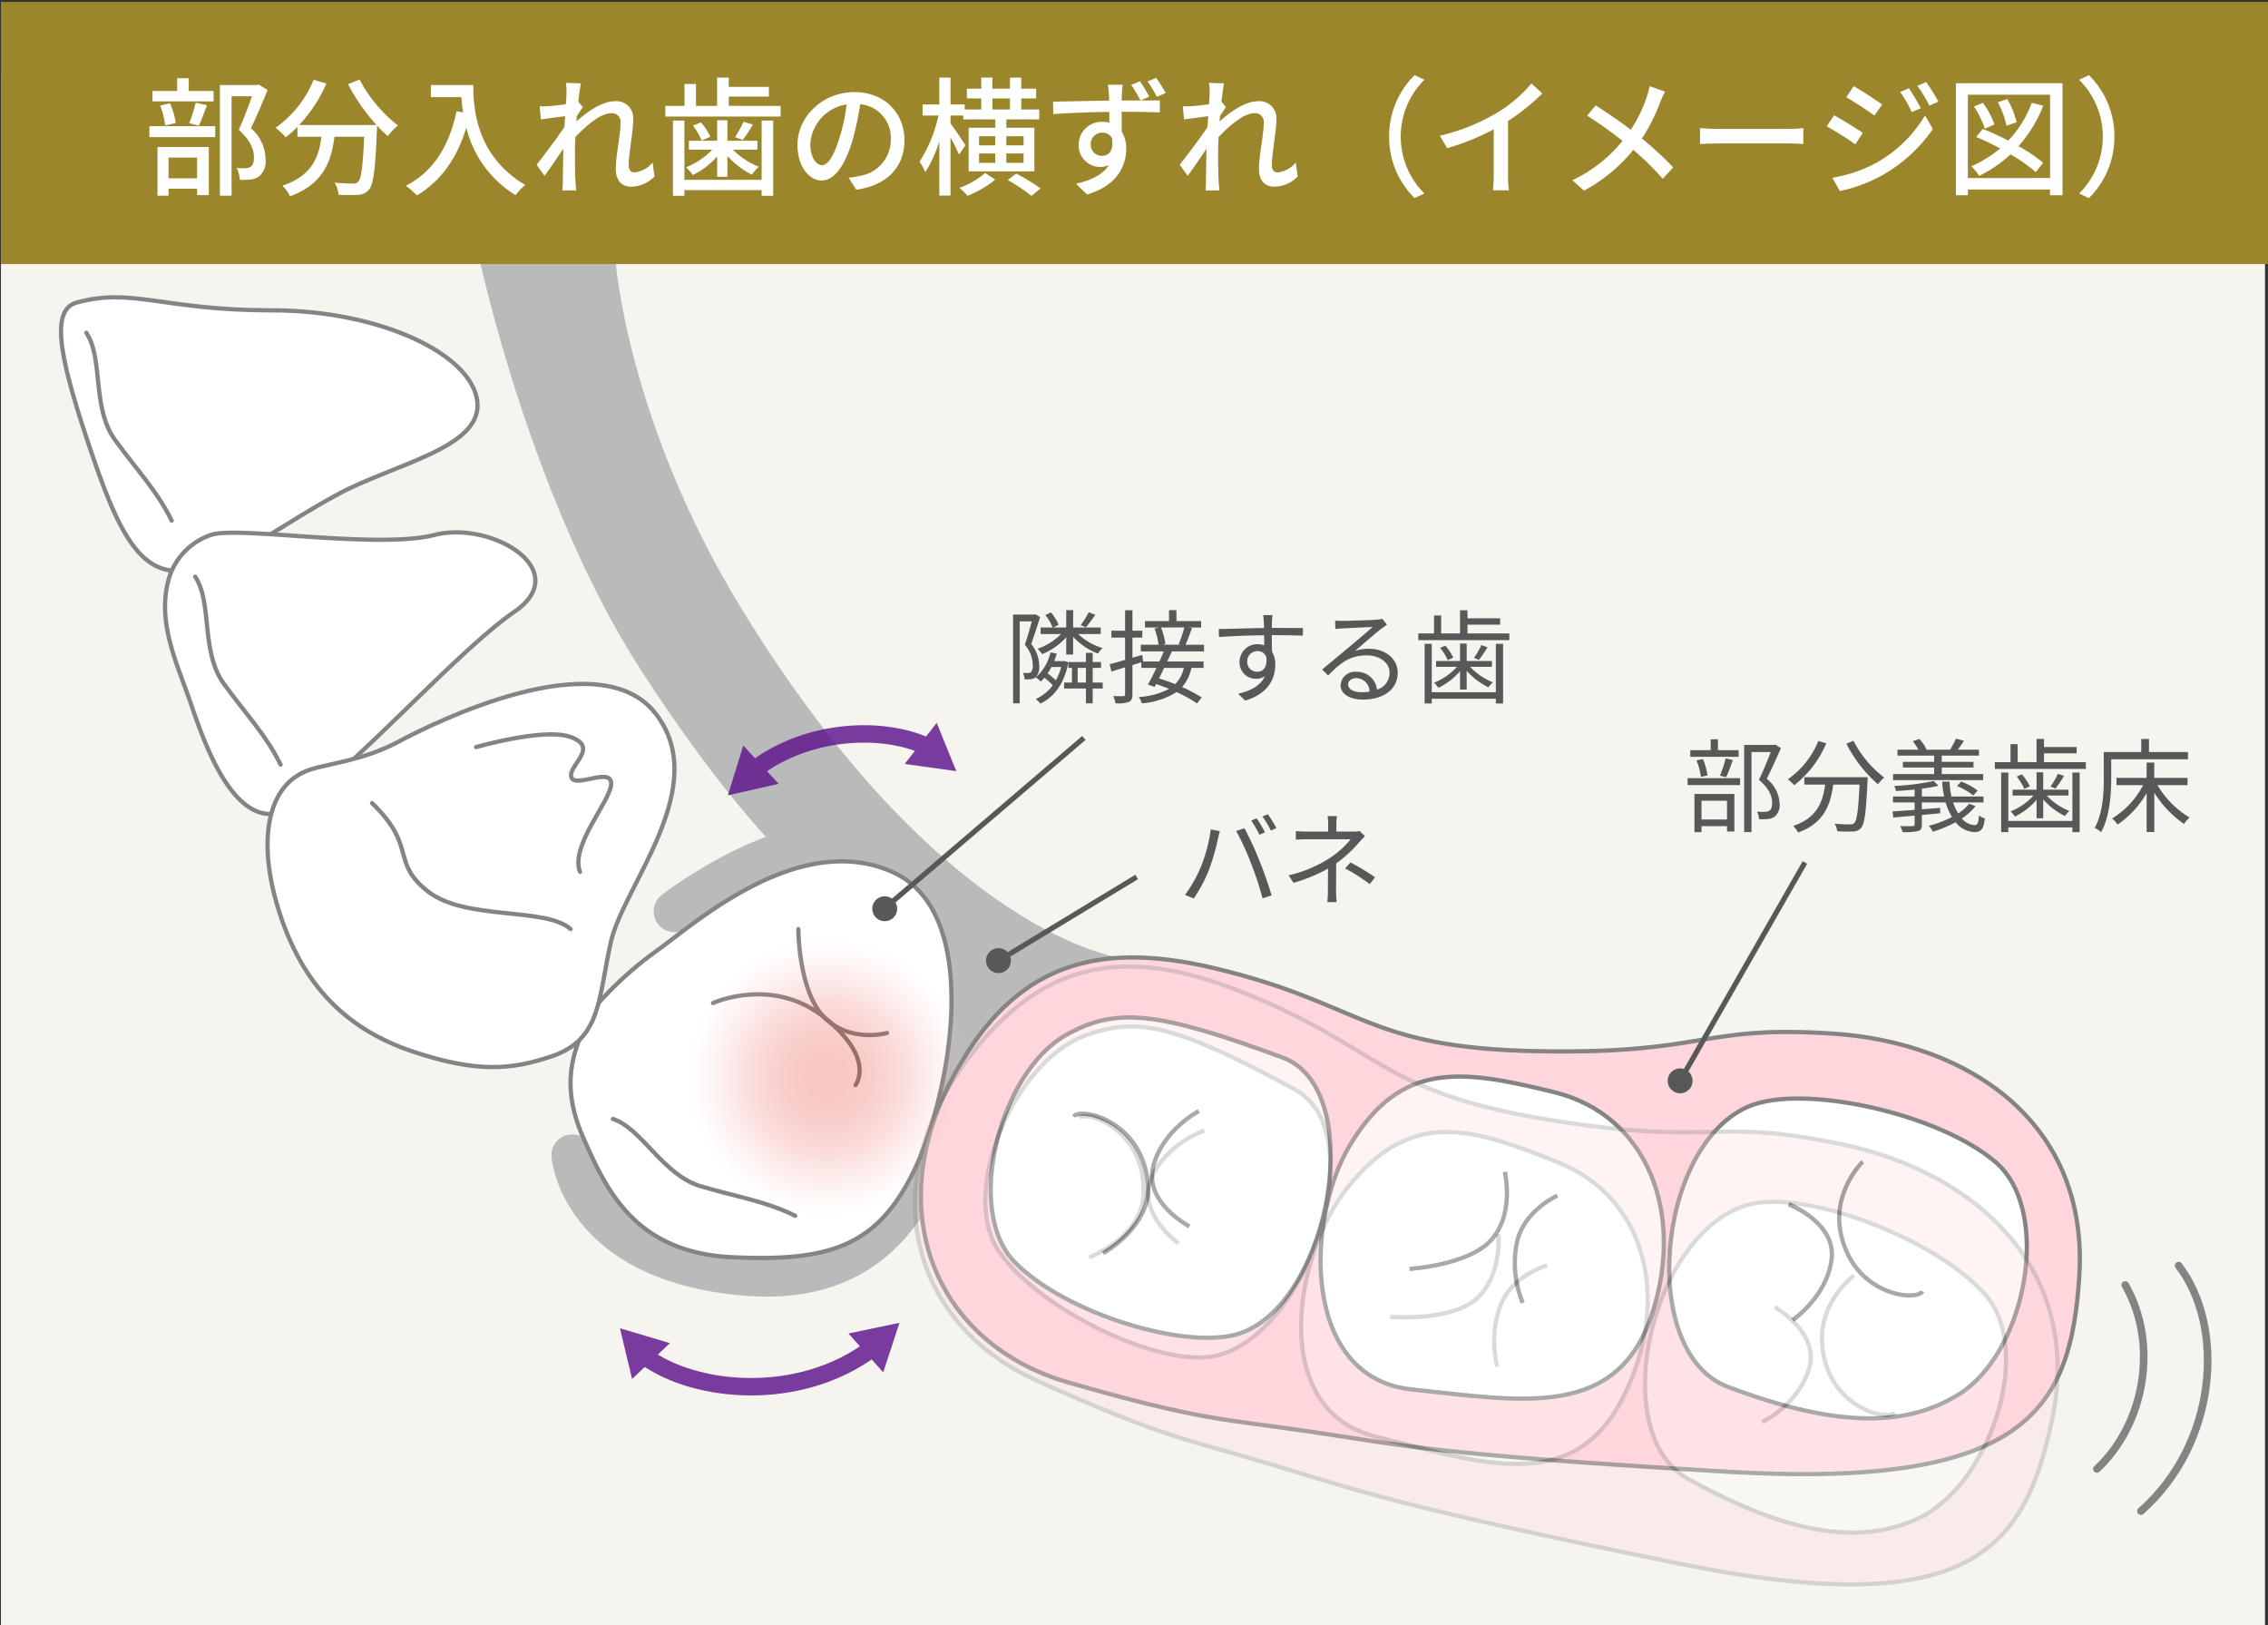 <svg xmlns="http://www.w3.org/2000/svg" xmlns:xlink="http://www.w3.org/1999/xlink" width="335" height="240" viewBox="0 0 335 240">
  <rect x="0" y="0" width="335" height="240" fill="#333333" stroke="none"/>
  <defs>
    <clipPath id="clip-path">
      <rect id="Rectangle_6040" data-name="Rectangle 6040" width="335" height="240" fill="none"/>
    </clipPath>
    <radialGradient id="radial-gradient" cx="0.5" cy="0.5" r="0.5" gradientUnits="objectBoundingBox">
      <stop offset="0" stop-color="#e31f12"/>
      <stop offset="0.163" stop-color="#e32215" stop-opacity="0.984"/>
      <stop offset="0.299" stop-color="#e42c20" stop-opacity="0.941"/>
      <stop offset="0.426" stop-color="#e63d32" stop-opacity="0.863"/>
      <stop offset="0.547" stop-color="#e9554b" stop-opacity="0.757"/>
      <stop offset="0.663" stop-color="#ed746c" stop-opacity="0.616"/>
      <stop offset="0.776" stop-color="#f29b95" stop-opacity="0.447"/>
      <stop offset="0.887" stop-color="#f8c8c5" stop-opacity="0.243"/>
      <stop offset="0.993" stop-color="#fefbfb" stop-opacity="0.016"/>
      <stop offset="1" stop-color="#fff" stop-opacity="0"/>
    </radialGradient>
  </defs>
  <g id="横ずれ_歯_イラスト_SP" transform="translate(167.5 120)">
    <g id="Group_10932" data-name="Group 10932" transform="translate(-167.5 -120)">
      <g id="ol">
        <g id="Group_10931" data-name="Group 10931">
          <g id="Group_10930" data-name="Group 10930" clip-path="url(#clip-path)">
            <rect id="Rectangle_6038" data-name="Rectangle 6038" width="334.417" height="228.721" transform="translate(0.14 11.279)" fill="#f6f4ef"/>
            <path id="Path_31029" data-name="Path 31029" d="M165.567,141.479S139.186,138.262,109.588,90c-16.876-27.516-18.66-51.4-18.66-51.4H70.9S78.508,73.983,94.7,99.013c21.233,32.815,32.636,35.958,36.117,42.466,1.825,3.412.023,9.3,1.931,10.939C150.768,167.86,165.567,141.479,165.567,141.479Z" fill="#bababa"/>
            <path id="Path_31030" data-name="Path 31030" d="M99.621,134.6s17.915-13.9,30.2-9.292c9.779,3.667,14.59,8.447,11.9,26.492s-7.751,38.638-31.866,36.473-25.34-17.66-25.34-17.66" fill="none" stroke="#bababa" stroke-linecap="round" stroke-width="6.143"/>
            <path id="Path_31031" data-name="Path 31031" d="M141.264,158.144c8.491-15.088,19.873-19.476,38.029-15.171,21.992,5.216,22.248,11.765,47.615,12.272s24.113-3.925,43.965-2.582,37.72,13.074,36.25,35.864c-1.254,19.426-7.585,31.405-51.708,28.842-43.21-2.511-48.367-3.927-61.572-5.887s-16.167-1.591-35.995-7.294S129.779,178.556,141.264,158.144Z" fill="#ffd6db" stroke="#848484" stroke-width="0.627"/>
            <path id="Path_31032" data-name="Path 31032" d="M88.4,148.14c-4.271,6.73-5.578,12.33-2.237,19.9s7.562,16.949,21.961,17.633,21.309-1.62,26.684-12.37,10.852-38.393-3.021-44.536-29.229,7.678-34.6,11.518A53.036,53.036,0,0,0,88.4,148.14Z" fill="#fff" stroke="#848484" stroke-width="0.627"/>
            <path id="Path_31033" data-name="Path 31033" d="M11.336,44.681C7.112,45.833,9.1,53.9,13.675,67.333s8.149,19.124,16.342,16.281S41.282,77.7,49.729,73.092,71.313,66.183,70.5,59.272,56.256,45.833,40.131,45.833,19.618,42.422,11.336,44.681Z" fill="#fff" stroke="#848484" stroke-linecap="round" stroke-linejoin="round" stroke-width="0.627"/>
            <path id="Path_31034" data-name="Path 31034" d="M24.884,85.681c-1.721,6.373,1.324,12.411,3.412,18.532s6.694,19.145,14.373,15.321S67.006,96.512,75.954,90.369s-3.338-13.51-11.785-11.362-29.179-1.38-33.018,0A9.71,9.71,0,0,0,24.884,85.681Z" fill="#fff" stroke="#848484" stroke-linecap="round" stroke-linejoin="round" stroke-width="0.627"/>
            <path id="Path_31035" data-name="Path 31035" d="M45.823,113.661c-6.523,2.111-7.749,10.644-4.761,20.419,3.213,10.509,9.262,17.671,19.947,21.233,9.651,3.217,14.678,2.629,20.437.709,7.5-2.5,6.911-8.824,8.831-17.082s14.973-22.847,6.527-33.6-33.018,1.554-38.01,4.232S48.593,112.764,45.823,113.661Z" fill="#fff" stroke="#848484" stroke-width="0.627"/>
            <path id="Path_31036" data-name="Path 31036" d="M70.312,110.341s9.9-2.851,13.822-1.543c4.607,1.536-.275,4.26.246,5.97s5.875-1.536,5.9.941-6.143,9.214-4.607,13.054" fill="none" stroke="#848484" stroke-linecap="round" stroke-linejoin="round" stroke-width="0.627"/>
            <path id="Path_31037" data-name="Path 31037" d="M105.319,148.14s8.762-4.02,16.441,2.123,4.607,9.982,4.607,9.982" fill="none" stroke="#848484" stroke-linecap="round" stroke-linejoin="round" stroke-width="0.627"/>
            <path id="Path_31038" data-name="Path 31038" d="M117.92,137.209s0,9.215,3.84,13.054,9.265,2.3,9.265,2.3" fill="none" stroke="#848484" stroke-linecap="round" stroke-linejoin="round" stroke-width="0.627"/>
            <g id="Group_10909" data-name="Group 10909">
              <path id="Path_31039" data-name="Path 31039" d="M321.794,186.921c6.9,8.942,5.79,26.224-5.56,36.249" fill="none" stroke="#848484" stroke-linecap="round" stroke-width="1.124"/>
              <path id="Path_31040" data-name="Path 31040" d="M313.912,189.783c4.976,8.683,2.912,20.5-4.177,27.165" fill="none" stroke="#848484" stroke-linecap="round" stroke-width="1.124"/>
            </g>
            <circle id="Ellipse_556" data-name="Ellipse 556" cx="21.5" cy="21.5" r="21.5" transform="translate(100.643 137.593)" opacity="0.25" fill="url(#radial-gradient)"/>
            <g id="Group_10912" data-name="Group 10912" opacity="0.8">
              <path id="Path_31041" data-name="Path 31041" d="M137.025,110.3c-6.367-3.059-17.516-2.773-25.533,3.3" fill="none" stroke="#5a0e89" stroke-linecap="round" stroke-width="2.574"/>
              <g id="Group_10910" data-name="Group 10910">
                <path id="Path_31042" data-name="Path 31042" d="M138.358,106.755l2.893,7.134-7.625-1.06Z" fill="#5a0e89"/>
              </g>
              <g id="Group_10911" data-name="Group 10911">
                <path id="Path_31043" data-name="Path 31043" d="M109.784,110.11l-2.275,7.355,7.507-1.706Z" fill="#5a0e89"/>
              </g>
            </g>
            <g id="Group_10915" data-name="Group 10915" opacity="0.8">
              <path id="Path_31044" data-name="Path 31044" d="M95.249,200.322c7.512,5.5,22.851,6.842,33.549-1.17" fill="none" stroke="#5a0e89" stroke-linecap="round" stroke-width="2.574"/>
              <g id="Group_10913" data-name="Group 10913">
                <path id="Path_31045" data-name="Path 31045" d="M93.361,203.659l-1.789-7.488,7.38,2.193Z" fill="#5a0e89"/>
              </g>
              <g id="Group_10914" data-name="Group 10914">
                <path id="Path_31046" data-name="Path 31046" d="M130.459,202.68l2.4-7.314-7.536,1.575Z" fill="#5a0e89"/>
              </g>
            </g>
            <g id="Group_10917" data-name="Group 10917">
              <g id="Group_10916" data-name="Group 10916">
                <path id="Path_31047" data-name="Path 31047" d="M249.274,114.925h7.749v1.025h-7.749Zm7.538-3.151h-7.146v-.98h3.016v-1.613h1.07v1.613h3.06Zm-6.528,5.487h5.895v5.548h-1.085v-.8h-3.77v.889h-1.04Zm.965-2.517a10.429,10.429,0,0,0-.663-2.443l.935-.2a8.94,8.94,0,0,1,.693,2.413Zm.075,3.512v2.774h3.77v-2.774Zm2.729-3.693A20.182,20.182,0,0,0,254.9,112l1.056.256c-.317.874-.679,1.869-1,2.533Zm9-4.071c-.618,1.417-1.388,3.151-2.1,4.523a4.874,4.874,0,0,1,1.9,3.648,2.2,2.2,0,0,1-.739,1.96,2.151,2.151,0,0,1-.979.332,9.354,9.354,0,0,1-1.312.03,2.619,2.619,0,0,0-.316-1.116,8.056,8.056,0,0,0,1.19.03,1.534,1.534,0,0,0,.649-.165c.316-.2.407-.649.407-1.191,0-.95-.422-2.065-1.945-3.377.618-1.267,1.282-2.895,1.749-4.1h-2.849v11.82h-1.086V110.01h4.433l.18-.045Z" fill="#585858"/>
                <path id="Path_31048" data-name="Path 31048" d="M269.756,109.769a15.53,15.53,0,0,1-4.735,6.2,7.492,7.492,0,0,0-.949-.875,12.673,12.673,0,0,0,4.508-5.653Zm6.12,5.02s-.015.392-.03.543c-.211,4.628-.437,6.361-.95,6.935a1.507,1.507,0,0,1-1.161.527,21.691,21.691,0,0,1-2.366-.03,2.726,2.726,0,0,0-.377-1.116c.98.091,1.914.106,2.261.106.316,0,.5-.03.634-.2.391-.377.6-1.885.783-5.683h-3.889c-.392,2.969-1.357,5.7-5.186,7.085a4.446,4.446,0,0,0-.724-.98c3.543-1.176,4.372-3.573,4.719-6.105h-3.075v-1.086Zm-2.1-5.382a15.955,15.955,0,0,0,4.537,5.427,5.791,5.791,0,0,0-.919,1,19.922,19.922,0,0,1-4.673-6Z" fill="#585858"/>
                <path id="Path_31049" data-name="Path 31049" d="M291.8,119.04a8.183,8.183,0,0,1-2.02,1.839,2.62,2.62,0,0,0,1.93.98c.406-.015.527-.361.6-1.432a2.582,2.582,0,0,0,.86.437c-.166,1.6-.558,2.006-1.508,2.021a3.674,3.674,0,0,1-2.8-1.447,19.288,19.288,0,0,1-3.362,1.4,7.331,7.331,0,0,0-.588-.889,16.181,16.181,0,0,0,3.407-1.282,9.094,9.094,0,0,1-.934-2.155h-3.513v1.009l2.7-.21v.8c-.9.091-1.809.166-2.7.257v1.417c0,.573-.15.829-.572.95a8.439,8.439,0,0,1-2.278.151,5.235,5.235,0,0,0-.346-.89c.814.03,1.6.03,1.824.015s.3-.045.3-.256v-1.3l-3.151.286-.1-.905c.888-.06,2.019-.135,3.256-.226v-1.1h-3.2v-.875h3.2v-1.025c-.935.091-1.885.166-2.759.211a2.513,2.513,0,0,0-.256-.739,36.819,36.819,0,0,0,5.849-.738l.678.708a21.462,21.462,0,0,1-2.442.423v1.16h3.287a14.426,14.426,0,0,1-.287-2.2h1.086a12.389,12.389,0,0,0,.286,2.2h4.733v.875h-4.492a8.193,8.193,0,0,0,.754,1.628,6.763,6.763,0,0,0,1.613-1.433Zm1.131-3.829H279.624v-.89h6.061v-.965h-4.614v-.843h4.614v-.92h-5.413v-.875h3.09a8.187,8.187,0,0,0-.829-1.251l.965-.331a5.493,5.493,0,0,1,1.056,1.537l-.106.045h3.6a13.811,13.811,0,0,0,.859-1.628l1.192.317c-.3.452-.633.935-.9,1.311H292.3v.875h-5.489v.92h4.69v.843h-4.69v.965h6.122Zm-1.462,2.276a9.875,9.875,0,0,0-2.4-1.4l.6-.663a9.272,9.272,0,0,1,2.441,1.327Z" fill="#585858"/>
                <path id="Path_31050" data-name="Path 31050" d="M308.1,112.558v1H294.648v-1h2.322V109.9h1.055v2.654h2.788v-3.422h1.1v1.191h4.824v.934h-4.824v1.3Zm-1.991,1.537h1.071v8.8h-1.071v-.693h-9.467v.693h-1.055v-8.8h1.055v7.146h9.467Zm-5.292,4.026a9.931,9.931,0,0,1-3.195,2.472,3.871,3.871,0,0,0-.648-.754,9.106,9.106,0,0,0,3.391-2.352h-3.09v-.859h3.542V114.05h.981v2.578h3.738v.859h-3.225a9.27,9.27,0,0,0,3.361,2.292,4.3,4.3,0,0,0-.663.739,10.415,10.415,0,0,1-3.211-2.443v2.774h-.981Zm-2.17-3.754a8.469,8.469,0,0,1,1.176,1.749l-.814.391a8.479,8.479,0,0,0-1.131-1.823Zm6.226.226a17.381,17.381,0,0,1-1.266,1.869l-.724-.3a12.415,12.415,0,0,0,1.086-1.885Z" fill="#585858"/>
                <path id="Path_31051" data-name="Path 31051" d="M311.843,112.136v2.819c0,2.291-.211,5.668-1.492,7.944a4.2,4.2,0,0,0-.951-.632c1.222-2.157,1.342-5.171,1.342-7.312v-3.89h5.533v-1.929h1.146v1.929h5.759v1.071Zm6.829,3.814a13.657,13.657,0,0,0,4.749,4.794,4.143,4.143,0,0,0-.829.949,15.926,15.926,0,0,1-4.387-4.612v5.8h-1.131v-5.76a13.994,13.994,0,0,1-4.3,4.659,4.573,4.573,0,0,0-.8-.9,12.631,12.631,0,0,0,4.583-4.929h-3.935v-1.071h4.447v-2.261H318.2v2.261h4.914v1.071Z" fill="#585858"/>
              </g>
              <line id="Line_1077" data-name="Line 1077" x1="18.293" y2="31.993" transform="translate(248.304 127.379)" fill="none" stroke="#585858" stroke-width="0.768"/>
              <circle id="Ellipse_557" data-name="Ellipse 557" cx="1.843" cy="1.843" r="1.843" transform="translate(246.326 157.786)" fill="#585858"/>
            </g>
            <g id="Group_10919" data-name="Group 10919">
              <g id="Group_10918" data-name="Group 10918">
                <path id="Path_31052" data-name="Path 31052" d="M178.84,122.485l1.342.272c-.09.331-.211.768-.272,1.1a33.51,33.51,0,0,1-1.371,4.7,21.922,21.922,0,0,1-2.217,4.146l-1.281-.543a19.737,19.737,0,0,0,2.321-4.1A22.953,22.953,0,0,0,178.84,122.485Zm3.754.242,1.221-.408a48.77,48.77,0,0,1,2.2,4.764c.618,1.493,1.418,3.8,1.809,5.156l-1.342.437a45.332,45.332,0,0,0-1.7-5.186A38.593,38.593,0,0,0,182.594,122.727Zm4.252.195-.815.362a17.434,17.434,0,0,0-1.22-2.095l.8-.332A17.482,17.482,0,0,1,186.846,122.922Zm1.688-.618-.814.362a14.516,14.516,0,0,0-1.251-2.08l.8-.332A17.7,17.7,0,0,1,188.534,122.3Z" fill="#585858"/>
                <path id="Path_31053" data-name="Path 31053" d="M201.613,123.48c-.271.287-.6.633-.844.9a18.511,18.511,0,0,1-3.408,3.136c0,1.236-.014,3.045-.014,4.055,0,.528.045,1.191.075,1.658H196.05a14.152,14.152,0,0,0,.091-1.658c0-.874.014-2.262.014-3.286a23.9,23.9,0,0,1-5.094,2.1l-.724-1.115a18.841,18.841,0,0,0,6.1-2.563,12.988,12.988,0,0,0,3.061-2.759h-6.257c-.527,0-1.387.03-1.839.06v-1.266a17.98,17.98,0,0,0,1.824.075h2.955v-.965a9.068,9.068,0,0,0-.09-1.327h1.386a8.933,8.933,0,0,0-.09,1.327v.965h2.487a3.641,3.641,0,0,0,.95-.09Zm-2.14,3.89a36.815,36.815,0,0,1,3.632,2.186l-.784,1.025a26.428,26.428,0,0,0-3.633-2.322Z" fill="#585858"/>
              </g>
              <line id="Line_1078" data-name="Line 1078" x1="20.385" y2="12.354" transform="translate(147.505 129.519)" fill="none" stroke="#585858" stroke-width="0.768"/>
              <circle id="Ellipse_558" data-name="Ellipse 558" cx="1.843" cy="1.843" r="1.843" transform="translate(145.638 140.031)" fill="#585858"/>
            </g>
            <g id="Group_10921" data-name="Group 10921">
              <g id="Group_10920" data-name="Group 10920">
                <path id="Path_31054" data-name="Path 31054" d="M153.631,91.124c-.376,1.221-.874,2.773-1.311,4a5.043,5.043,0,0,1,1.176,3.226,2.139,2.139,0,0,1-.543,1.7,1.482,1.482,0,0,1-.708.257,5.951,5.951,0,0,1-.9.03,2.564,2.564,0,0,0-.256-.965,7.271,7.271,0,0,0,.753.03,1,1,0,0,0,.438-.12,1.531,1.531,0,0,0,.271-1.056,4.716,4.716,0,0,0-1.176-3c.377-1.085.754-2.442,1.026-3.452h-1.78v12.106h-.979V90.762h3.135l.151-.045Zm3.634,6.5.543.2c-.619,3.226-2.126,5.111-4.131,6.091a3.32,3.32,0,0,0-.694-.679,6.208,6.208,0,0,0,2.518-2.035,11.539,11.539,0,0,0-1.236-1.115,6.308,6.308,0,0,1-.528.572,5.249,5.249,0,0,0-.754-.618,6.929,6.929,0,0,0,2.186-3.693l.92.181c-.106.392-.241.753-.377,1.115h1.357Zm.226-3.5a9.958,9.958,0,0,1-3.558,2.487,5.019,5.019,0,0,0-.678-.8,8.8,8.8,0,0,0,3.467-2.171h-3.015v-.965h1.779a7.252,7.252,0,0,0-1.086-1.839l.829-.392a6.456,6.456,0,0,1,1.131,1.84l-.8.391h1.93V90.114h1.025v2.562h4.071v.965h-3.332a9.085,9.085,0,0,0,3.618,2.081,3.521,3.521,0,0,0-.693.814,9.919,9.919,0,0,1-3.664-2.473v2.608h-1.025ZM155.3,98.511a8.305,8.305,0,0,1-.558.949,14.428,14.428,0,0,1,1.221,1.011,8.575,8.575,0,0,0,.784-1.96ZM161.4,100.8h1.477v.89H161.4v2.186h-1v-2.186h-3.226v-.89h1.161V98.646h-.527v-.874H160.4V96.415h1v1.357h1.236v.874H161.4Zm-1,0V98.646h-1.221V100.8Zm1.388-10.01c-.453.663-.98,1.372-1.388,1.854l-.783-.316a12.884,12.884,0,0,0,1.191-1.9Z" fill="#585858"/>
                <path id="Path_31055" data-name="Path 31055" d="M173.1,96.2c-.211.467-.453.98-.694,1.493h5.367v.949h-1.794a6.238,6.238,0,0,1-1.372,2.834,18.7,18.7,0,0,1,2.9,1.553l-.708.86a17.849,17.849,0,0,0-3.016-1.674,11.252,11.252,0,0,1-5.126,1.659,2.957,2.957,0,0,0-.452-.935,10.8,10.8,0,0,0,4.478-1.206c-.649-.257-1.3-.5-1.914-.709l-.227.423-.979-.347c.361-.664.813-1.538,1.251-2.458H168.58v-.829l-1.311.407v4.3c0,.633-.136.95-.513,1.146a5.047,5.047,0,0,1-1.99.2,4.59,4.59,0,0,0-.331-1.071c.678.03,1.295.03,1.492.015s.257-.06.257-.286V98.556l-2.021.618-.256-1.085c.618-.151,1.417-.377,2.277-.633V94.169h-2.021V93.144h2.021V90.129h1.085v3.015h1.462v1.025h-1.462v2.97l1.447-.422.136.98h2.4c.241-.513.452-1.026.647-1.493h-3.391v-.98h2.623a12.141,12.141,0,0,0-.6-2.4l.724-.151h-2.142v-.949h3.559V90.114h1.1v1.613h3.648v.949h-1.9l.543.076c-.3.844-.649,1.809-.95,2.472h2.729v.98Zm-1.146,2.442c-.256.543-.513,1.071-.769,1.553.769.226,1.583.513,2.4.844a5.043,5.043,0,0,0,1.282-2.4Zm-.467-5.97a9.868,9.868,0,0,1,.648,2.443l-.407.1h2.713l-.346-.06a20.885,20.885,0,0,0,.844-2.488Z" fill="#585858"/>
                <path id="Path_31056" data-name="Path 31056" d="M187.855,93.807c0,.844.016,1.764.031,2.443a3.646,3.646,0,0,1,.482,1.914c0,2.02-.979,4.267-4.447,5.307l-1.04-1.011c1.96-.452,3.347-1.266,3.965-2.592a2.149,2.149,0,0,1-1.282.377,2.4,2.4,0,0,1-2.472-2.5,2.624,2.624,0,0,1,2.638-2.608,2.979,2.979,0,0,1,1,.166c0-.438,0-.965-.015-1.478-2.262.015-4.794.121-6.663.257l-.03-1.177c1.658-.029,4.462-.12,6.678-.15,0-.422-.015-.769-.03-.98-.016-.317-.061-.754-.091-.935h1.372l-.075.935c0,.226-.016.573-.016.965h.227c1.809,0,3.648.015,4.372.015l-.016,1.13c-.843-.045-2.2-.075-4.386-.075Zm-.8,3.272a1.325,1.325,0,0,0-1.327-.92,1.515,1.515,0,0,0-1.507,1.568,1.435,1.435,0,0,0,1.522,1.477C186.619,99.2,187.192,98.5,187.057,97.079Z" fill="#585858"/>
                <path id="Path_31057" data-name="Path 31057" d="M204.87,92.27c-.271.18-.6.406-.829.572-.739.558-2.744,2.322-3.89,3.287a6.347,6.347,0,0,1,2.02-.317c2.488,0,4.282,1.508,4.282,3.528,0,2.412-2.006,3.98-5.156,3.98-2.035,0-3.286-.9-3.286-2.141a2.121,2.121,0,0,1,2.306-1.96,2.949,2.949,0,0,1,3.076,2.638,2.6,2.6,0,0,0,1.854-2.532c0-1.463-1.477-2.533-3.362-2.533-2.457,0-3.815,1.041-5.714,2.97l-.874-.889c1.236-1.025,3.15-2.623,4.025-3.347.829-.694,2.684-2.261,3.422-2.925-.784.03-3.723.166-4.492.211a7.254,7.254,0,0,0-1.011.09l-.03-1.251a8.529,8.529,0,0,0,1.056.045c.768,0,4.311-.1,5.1-.18a5.467,5.467,0,0,0,.815-.121Zm-2.578,9.874a1.994,1.994,0,0,0-1.975-1.99c-.678,0-1.191.407-1.191.92,0,.739.859,1.16,1.975,1.16A7.392,7.392,0,0,0,202.292,102.144Z" fill="#585858"/>
                <path id="Path_31058" data-name="Path 31058" d="M222.939,93.551v.995H209.492v-.995h2.321V90.9h1.056v2.654h2.788V90.129h1.1V91.32h4.824v.934h-4.824v1.3Zm-1.99,1.537h1.071v8.805h-1.071V103.2h-9.468v.694h-1.054V95.088h1.054v7.146h9.468Zm-5.292,4.026a9.931,9.931,0,0,1-3.195,2.472,3.809,3.809,0,0,0-.649-.753,9.116,9.116,0,0,0,3.392-2.353h-3.09v-.859h3.542V95.043h.981v2.578h3.738v.859H217.15a9.282,9.282,0,0,0,3.362,2.292,4.3,4.3,0,0,0-.663.739,10.388,10.388,0,0,1-3.211-2.443v2.774h-.981Zm-2.171-3.754a8.435,8.435,0,0,1,1.177,1.749l-.814.391a8.479,8.479,0,0,0-1.131-1.823Zm6.227.226a17.255,17.255,0,0,1-1.267,1.87l-.723-.3a12.49,12.49,0,0,0,1.086-1.884Z" fill="#585858"/>
              </g>
              <line id="Line_1079" data-name="Line 1079" x1="28.749" y2="24.58" transform="translate(131.348 108.986)" fill="none" stroke="#585858" stroke-width="0.768"/>
              <circle id="Ellipse_559" data-name="Ellipse 559" cx="1.843" cy="1.843" r="1.843" transform="translate(128.838 132.366)" fill="#585858"/>
            </g>
            <path id="Path_31059" data-name="Path 31059" d="M54.955,118.609c6.7,6.463,2.695,8.663,8.235,13.032s17.336,2.263,21.09,5.568" fill="none" stroke="#848484" stroke-linecap="round" stroke-linejoin="round" stroke-width="0.627"/>
            <path id="Path_31060" data-name="Path 31060" d="M28.837,85.179c2.574,3.86.767,11.07,4.244,15.83s6.181,7.5,8.368,11.919" fill="none" stroke="#848484" stroke-linecap="round" stroke-linejoin="round" stroke-width="0.627"/>
            <path id="Path_31061" data-name="Path 31061" d="M90.532,165.253c4.394,1.491,7.358,8.306,13.017,9.959s9.469,2.173,13.9,4.344" fill="none" stroke="#848484" stroke-linecap="round" stroke-linejoin="round" stroke-width="0.627"/>
            <path id="Path_31062" data-name="Path 31062" d="M12.751,49.147c2.574,3.86.768,11.069,4.245,15.829s6.18,7.5,8.367,11.919" fill="none" stroke="#848484" stroke-linecap="round" stroke-linejoin="round" stroke-width="0.627"/>
            <g id="Group_10922" data-name="Group 10922">
              <path id="Path_31063" data-name="Path 31063" d="M157.491,152.841c-9.8,5.461-15.038,25.755-7.728,33.432s25.954,13.452,33.707,10.536c13.185-4.959,18.481-35.986,6.026-40.6C170.8,149.281,164.816,148.759,157.491,152.841Z" fill="#fff" stroke="#848484" stroke-width="0.627"/>
              <path id="Path_31064" data-name="Path 31064" d="M158.583,164.9c1.008-1.42,10.158.543,10.974,9.964.544,6.283-6.623,10.221-6.623,10.221" fill="none" stroke="#848484" stroke-width="0.627"/>
              <path id="Path_31065" data-name="Path 31065" d="M177.079,164.1s-5.334,2.736-6.729,8.136,5.329,8.889,5.329,8.889" fill="none" stroke="#848484" stroke-width="0.627"/>
            </g>
            <g id="Group_10923" data-name="Group 10923">
              <path id="Path_31066" data-name="Path 31066" d="M289.389,205.894c9.929-6.211,13.779-27.044,5.39-34.253s-28.631-11.685-36.6-8.186c-13.557,5.95-16.165,36.361-2.985,41.356C271.938,211.158,281.968,210.537,289.389,205.894Z" fill="#fff" stroke="#848484" stroke-width="0.627"/>
              <path id="Path_31067" data-name="Path 31067" d="M283.955,190.726c-.835,1.528-10.152.651-12.066-8.609-1.276-6.177,3.249-10.552,3.249-10.552" fill="none" stroke="#848484" stroke-width="0.627"/>
              <path id="Path_31068" data-name="Path 31068" d="M264.8,194.936s4.977-3.343,5.729-8.869-6.333-8.2-6.333-8.2" fill="none" stroke="#848484" stroke-width="0.627"/>
            </g>
            <g id="Group_10924" data-name="Group 10924">
              <path id="Path_31069" data-name="Path 31069" d="M199.316,169.258c-6.444,10.8-7.152,34.209,9.189,35.943s30.45,4.52,35.567-11.319c4.842-14.987-.9-29.249-14.527-32.586S206.9,156.549,199.316,169.258Z" fill="#fff" stroke="#848484" stroke-width="0.627"/>
              <path id="Path_31070" data-name="Path 31070" d="M208.2,187.4s8.865-.511,12.194-4.412,1.877-9.924,1.877-9.924" fill="none" stroke="#848484" stroke-width="0.627"/>
              <path id="Path_31071" data-name="Path 31071" d="M230.042,176.585s-5.238,2.306-6.053,7.292a15.291,15.291,0,0,0,.936,8.546" fill="none" stroke="#848484" stroke-width="0.627"/>
            </g>
            <g id="Group_10928" data-name="Group 10928" opacity="0.3">
              <path id="Path_31072" data-name="Path 31072" d="M143.284,155.943c10.561-13.718,22.454-16.433,39.807-9.575,21.021,8.309,20.337,14.827,45.37,18.957s24.427-.435,43.883,3.735S307.8,187.4,303.09,209.74c-4.02,19.047-12,30-55.3,21.148-42.406-8.666-47.308-10.805-60.1-14.634s-15.773-3.887-34.581-12.368S129,174.5,143.284,155.943Z" fill="#ffd6db" stroke="#848484" stroke-width="0.627"/>
              <g id="Group_10925" data-name="Group 10925">
                <path id="Path_31073" data-name="Path 31073" d="M160.1,153.016c-10.482,4-18.568,23.339-12.432,31.982s23.762,17.027,31.853,15.25c13.759-3.022,23.439-32.972,11.772-39.321C173.784,151.4,167.936,150.024,160.1,153.016Z" fill="#fff" stroke="#848484" stroke-width="0.627"/>
                <path id="Path_31074" data-name="Path 31074" d="M159.458,165.1c1.2-1.261,9.976,1.99,9.436,11.431-.361,6.3-8.017,9.169-8.017,9.169" fill="none" stroke="#848484" stroke-width="0.627"/>
                <path id="Path_31075" data-name="Path 31075" d="M177.878,166.964s-5.671,1.945-7.824,7.09,4,9.56,4,9.56" fill="none" stroke="#848484" stroke-width="0.627"/>
              </g>
              <g id="Group_10926" data-name="Group 10926">
                <path id="Path_31076" data-name="Path 31076" d="M283.054,224.392c10.716-4.728,17.506-24.795,10.234-33.13s-26.665-15.66-35.056-13.338c-14.268,3.949-21.2,33.674-8.871,40.5C265.029,227.1,275.045,227.925,283.054,224.392Z" fill="#fff" stroke="#848484" stroke-width="0.627"/>
                <path id="Path_31077" data-name="Path 31077" d="M279.846,208.6c-1.045,1.392-10.141-.808-10.71-10.248-.38-6.295,4.725-9.978,4.725-9.978" fill="none" stroke="#848484" stroke-width="0.627"/>
                <path id="Path_31078" data-name="Path 31078" d="M260.287,210.029s5.4-2.6,6.939-7.958-5.094-9.025-5.094-9.025" fill="none" stroke="#848484" stroke-width="0.627"/>
              </g>
              <g id="Group_10927" data-name="Group 10927">
                <path id="Path_31079" data-name="Path 31079" d="M199.149,175.247c-7.923,9.768-11.973,32.835,3.952,36.888s29.491,8.829,36.821-6.114c6.936-14.14,3.291-29.077-9.717-34.329S208.471,163.754,199.149,175.247Z" fill="#fff" stroke="#848484" stroke-width="0.627"/>
                <path id="Path_31080" data-name="Path 31080" d="M205.346,194.474s8.847.763,12.7-2.622,3.277-9.553,3.277-9.553" fill="none" stroke="#848484" stroke-width="0.627"/>
                <path id="Path_31081" data-name="Path 31081" d="M228.51,186.894s-5.514,1.534-7.034,6.351a15.291,15.291,0,0,0-.3,8.593" fill="none" stroke="#848484" stroke-width="0.627"/>
              </g>
            </g>
            <rect id="Rectangle_6039" data-name="Rectangle 6039" width="335.36" height="38.721" transform="translate(0.14 0.279)" fill="#9b862b"/>
            <g id="Group_10929" data-name="Group 10929">
              <path id="Path_31082" data-name="Path 31082" d="M22.066,18.639h9.727v1.615H22.066Zm9.48-3.666H22.522V13.434H26.17V11.553h1.71v1.881h3.666Zm-8.282,6.744h7.58v7.105h-1.73v-.95H24.9V28.9H23.264ZM24.4,18.525a12.394,12.394,0,0,0-.741-2.944l1.463-.323a11.7,11.7,0,0,1,.836,2.907Zm.494,4.749v3.059h4.217V23.274ZM27.956,18.2a22.611,22.611,0,0,0,.949-3.039l1.672.38c-.418,1.063-.836,2.241-1.216,3.02Zm11.569-4.9c-.741,1.805-1.653,3.99-2.469,5.642a6.1,6.1,0,0,1,2.165,4.5,2.937,2.937,0,0,1-.969,2.622,2.986,2.986,0,0,1-1.273.456,13.619,13.619,0,0,1-1.557.038,4.244,4.244,0,0,0-.476-1.748,10.556,10.556,0,0,0,1.292.039,1.561,1.561,0,0,0,.76-.209c.38-.228.514-.723.514-1.406,0-1.1-.494-2.489-2.242-4.066.683-1.482,1.424-3.476,1.957-4.958H34.206V28.9H32.478V12.56H37.93l.284-.076Z" fill="#fff"/>
              <path id="Path_31083" data-name="Path 31083" d="M53.111,11.743a21.043,21.043,0,0,0,5.661,6.782A9.718,9.718,0,0,0,57.29,20.1a17.481,17.481,0,0,1-1.6-1.558c0,.171,0,.57-.018.741-.247,5.757-.514,7.96-1.159,8.7a2.048,2.048,0,0,1-1.558.779,21.406,21.406,0,0,1-2.944,0,4.078,4.078,0,0,0-.589-1.786c1.158.114,2.241.133,2.678.133a1.019,1.019,0,0,0,.817-.266c.436-.456.683-2.242.874-6.649H49.406c-.474,3.685-1.69,7.01-6.573,8.8a5.573,5.573,0,0,0-1.12-1.577c4.369-1.444,5.376-4.217,5.774-7.219H43.936V18.734a16.2,16.2,0,0,1-1.73,1.539,13.157,13.157,0,0,0-1.5-1.406,16.12,16.12,0,0,0,5.623-7.086l1.881.551a21.351,21.351,0,0,1-4.027,6.136H55.618A29.188,29.188,0,0,1,51.4,12.427Z" fill="#fff"/>
              <path id="Path_31084" data-name="Path 31084" d="M69.907,12.56c0,3.439.437,10.486,7.675,14.761a8.927,8.927,0,0,0-1.425,1.5,16.121,16.121,0,0,1-7.276-9.974c-1.4,4.579-3.78,7.9-7.295,10.012a13.5,13.5,0,0,0-1.633-1.425c4.084-2.109,6.383-5.851,7.484-11l.969.17a20.952,20.952,0,0,1-.247-2.26H63.638V12.56Z" fill="#fff"/>
              <path id="Path_31085" data-name="Path 31085" d="M96.677,26.067a4.884,4.884,0,0,1-3.5,1.5c-1.311,0-2.223-.912-2.223-2.584,0-2.07.7-5.015.7-6.8a1.273,1.273,0,0,0-1.406-1.462c-1.463,0-3.628,1.766-5.262,3.533-.038.665-.057,1.311-.057,1.9,0,1.634-.019,2.982.076,4.692.019.342.076.893.114,1.273H83.075c.019-.323.057-.931.057-1.235.019-1.748.038-2.83.076-4.92-.874,1.291-1.976,2.925-2.773,4.008l-1.178-1.653c1.045-1.31,3.1-4.027,4.1-5.547.038-.532.076-1.083.114-1.614-.873.113-2.432.322-3.572.474l-.189-1.937c.474.019.873,0,1.4-.019.589-.038,1.577-.152,2.47-.285.057-.817.1-1.425.1-1.634a8.377,8.377,0,0,0-.1-1.52l2.223.076c-.095.475-.248,1.482-.38,2.7l.665.8c-.247.341-.589.874-.893,1.349-.019.265-.038.512-.057.779,1.462-1.331,3.761-2.983,5.6-2.983a2.482,2.482,0,0,1,2.793,2.64c0,1.9-.665,4.94-.665,6.859,0,.589.266,1.006.854,1.006A3.994,3.994,0,0,0,96.392,24Z" fill="#fff"/>
              <path id="Path_31086" data-name="Path 31086" d="M115.3,15.638v1.576H98.275V15.638h2.831v-3.23H102.8v3.23h3.115v-4.18h1.73v1.368h5.926V14.27h-5.926v1.368ZM112.5,17.8h1.709V28.917H112.5v-.836H101.087v.836H99.4V17.8h1.691v8.758H112.5Zm-6.573,5.3a11.652,11.652,0,0,1-3.591,2.754,7.32,7.32,0,0,0-1.007-1.14,11.316,11.316,0,0,0,3.876-2.6h-3.458v-1.33h4.18v-3.02h1.519v3.02h4.427v1.33h-3.609a11.029,11.029,0,0,0,3.818,2.508,7.553,7.553,0,0,0-1.026,1.177,12.613,12.613,0,0,1-3.61-2.755V26.1h-1.519Zm-2.394-5.016a8.235,8.235,0,0,1,1.387,2.109l-1.274.57a9.805,9.805,0,0,0-1.291-2.223Zm7.675.323a22.355,22.355,0,0,1-1.5,2.261l-1.14-.418a14.961,14.961,0,0,0,1.254-2.279Z" fill="#fff"/>
              <path id="Path_31087" data-name="Path 31087" d="M125.35,26.238a10.64,10.64,0,0,0,1.671-.266,5.4,5.4,0,0,0,4.559-5.338,4.974,4.974,0,0,0-4.52-5.243,43.244,43.244,0,0,1-1.122,5.281c-1.139,3.837-2.7,5.984-4.578,5.984-1.862,0-3.572-2.109-3.572-5.243,0-4.18,3.7-7.808,8.416-7.808,4.522,0,7.39,3.154,7.39,7.1,0,3.933-2.527,6.668-7.123,7.314Zm-1.33-5.965a26.219,26.219,0,0,0,1.026-4.844,6.305,6.305,0,0,0-5.358,5.813c0,2.166.969,3.154,1.729,3.154C122.233,24.4,123.146,23.18,124.02,20.273Z" fill="#fff"/>
              <path id="Path_31088" data-name="Path 31088" d="M141.651,22.838a25.205,25.205,0,0,0-1.253-2.527v8.568h-1.653V20.862a18.688,18.688,0,0,1-2.07,4.559,9.2,9.2,0,0,0-.856-1.539,20.472,20.472,0,0,0,2.793-6.819h-2.337V15.429h2.47V11.458H140.4v3.971h2.089v.74h2.451V14.536h-2.127V13.092h2.127V11.458h1.653v1.634h2.584V11.458h1.672v1.634h2.2v1.444h-2.2v1.633h2.659v1.463h-4.863v1.235h4.141v6.44h-9.708v-6.44h3.933V17.632h-4.731v-.569H140.4V18.24c.513.665,1.918,2.736,2.2,3.211Zm5.358,3.685a15.941,15.941,0,0,1-4.1,2.394,11.462,11.462,0,0,0-1.177-1.178,12.375,12.375,0,0,0,3.78-2.185Zm-2.394-5.053h2.394V20.121h-2.394Zm0,2.584h2.394V22.667h-2.394Zm1.976-7.885h2.584V14.536h-2.584Zm2.052,3.952V21.47h2.545V20.121Zm2.545,2.546h-2.545v1.387h2.545Zm-1.1,2.963a28.268,28.268,0,0,1,3.609,2.2l-1.33,1.1a27.527,27.527,0,0,0-3.514-2.337Z" fill="#fff"/>
              <path id="Path_31089" data-name="Path 31089" d="M168.479,14.84c1.215,0,2.3-.019,2.849,0l-.018,1.766c-1.122-.056-2.888-.094-5.643-.094.02,1.007.02,2.089.02,2.944a4.621,4.621,0,0,1,.664,2.508c0,2.507-1.33,5.471-5.794,6.763l-1.615-1.6c2.223-.494,3.932-1.311,4.844-2.735a3.192,3.192,0,0,1-4.464-3.021,3.407,3.407,0,0,1,3.515-3.382,3.615,3.615,0,0,1,1.025.133l-.018-1.595c-2.85.037-5.908.152-8.265.323l-.037-1.843c2.127-.019,5.6-.114,8.282-.152,0-.4-.018-.741-.038-.95a7.878,7.878,0,0,0-.151-1.387h2.184c-.038.266-.1,1.1-.114,1.368-.018.228-.018.57-.018.95h2.773a23.109,23.109,0,0,0-1.368-2.3l1.292-.532a22.875,22.875,0,0,1,1.367,2.261Zm-5.662,8.169c.969,0,1.691-.76,1.445-2.546a1.512,1.512,0,0,0-1.445-.874,1.687,1.687,0,0,0-1.71,1.748A1.625,1.625,0,0,0,162.817,23.009Zm8.055-8.7a16.837,16.837,0,0,0-1.367-2.28l1.272-.532c.456.665,1.026,1.539,1.406,2.242Z" fill="#fff"/>
              <path id="Path_31090" data-name="Path 31090" d="M191.677,26.067a4.884,4.884,0,0,1-3.495,1.5c-1.311,0-2.223-.912-2.223-2.584,0-2.07.7-5.015.7-6.8a1.273,1.273,0,0,0-1.406-1.462c-1.463,0-3.628,1.766-5.262,3.533-.038.665-.057,1.311-.057,1.9,0,1.634-.019,2.982.076,4.692.019.342.076.893.114,1.273h-2.052c.019-.323.057-.931.057-1.235.019-1.748.038-2.83.076-4.92-.874,1.291-1.976,2.925-2.773,4.008l-1.178-1.653c1.045-1.31,3.1-4.027,4.1-5.547.038-.532.076-1.083.114-1.614-.873.113-2.432.322-3.572.474l-.189-1.937c.474.019.873,0,1.4-.019.589-.038,1.577-.152,2.47-.285.057-.817.1-1.425.1-1.634a8.377,8.377,0,0,0-.1-1.52l2.223.076c-.1.475-.248,1.482-.38,2.7l.665.8c-.247.341-.589.874-.893,1.349-.019.265-.038.512-.057.779,1.462-1.331,3.761-2.983,5.6-2.983a2.482,2.482,0,0,1,2.793,2.64c0,1.9-.665,4.94-.665,6.859,0,.589.266,1.006.854,1.006A3.994,3.994,0,0,0,191.392,24Z" fill="#fff"/>
              <path id="Path_31091" data-name="Path 31091" d="M205.187,20.178a12.657,12.657,0,0,1,3.761-9.081l1.444.684a11.832,11.832,0,0,0,0,16.794l-1.444.684A12.655,12.655,0,0,1,205.187,20.178Z" fill="#fff"/>
              <path id="Path_31092" data-name="Path 31092" d="M222.743,25.858a14.288,14.288,0,0,0,.133,2.242h-2.355a22.313,22.313,0,0,0,.114-2.242V19.095a36.438,36.438,0,0,1-6.877,2.793l-1.083-1.843a29.824,29.824,0,0,0,8.567-3.458,20.733,20.733,0,0,0,4.958-4.255l1.615,1.463a31.449,31.449,0,0,1-5.072,4.084Z" fill="#fff"/>
              <path id="Path_31093" data-name="Path 31093" d="M245.941,13.529a14.012,14.012,0,0,0-.7,1.52,26.536,26.536,0,0,1-2.717,5.4,51.21,51.21,0,0,1,4.618,4.274L245.6,26.409a40.261,40.261,0,0,0-4.351-4.274,23.939,23.939,0,0,1-7.275,6.022l-1.73-1.539a20.887,20.887,0,0,0,7.409-5.813,56.656,56.656,0,0,0-5.224-3.723l1.273-1.52c1.576,1.006,3.666,2.45,5.186,3.59a20.666,20.666,0,0,0,2.356-4.863,11.831,11.831,0,0,0,.418-1.558Z" fill="#fff"/>
              <path id="Path_31094" data-name="Path 31094" d="M251.111,18.924c.609.057,1.786.114,2.812.114h10.315c.931,0,1.672-.076,2.128-.114v2.337c-.418-.019-1.272-.076-2.108-.076H253.923c-1.064,0-2.185.038-2.812.076Z" fill="#fff"/>
              <path id="Path_31095" data-name="Path 31095" d="M275.146,19.627l-1.1,1.691a47.17,47.17,0,0,0-4.218-2.66l1.083-1.634C272.087,17.67,274.253,19,275.146,19.627Zm1.918,4.464a19.4,19.4,0,0,0,7.277-7.048l1.158,2.014a22.622,22.622,0,0,1-7.428,6.8,22.262,22.262,0,0,1-6.306,2.356l-1.121-1.957A20.863,20.863,0,0,0,277.064,24.091Zm.951-8.662-1.141,1.634c-.969-.7-3-2.033-4.16-2.7l1.083-1.634C274.975,13.377,277.1,14.783,278.015,15.429Zm5.7.55-1.33.589a18.237,18.237,0,0,0-1.71-2.982l1.292-.551A33.829,33.829,0,0,1,283.714,15.979Zm2.6-.968-1.33.589a18.465,18.465,0,0,0-1.786-2.926l1.312-.551A28,28,0,0,1,286.316,15.011Z" fill="#fff"/>
              <path id="Path_31096" data-name="Path 31096" d="M304.651,12.294V28.841h-1.842v-.855h-12.14v.855H288.9V12.294Zm-1.842,14V13.985h-12.14V26.3ZM301.8,15.619a19.8,19.8,0,0,1-3.648,5.965,23.264,23.264,0,0,1,3.628,2.451L300.7,25.421a24.238,24.238,0,0,0-3.723-2.621,19.144,19.144,0,0,1-4.636,3.172,9.836,9.836,0,0,0-1.158-1.425,16.973,16.973,0,0,0,4.254-2.621,37.018,37.018,0,0,0-3.533-1.691l.969-1.2c1.2.475,2.508,1.083,3.762,1.729a16.351,16.351,0,0,0,3.476-5.585Zm-8.625,3.4a14,14,0,0,0-1.6-3.286l1.311-.551a12.259,12.259,0,0,1,1.71,3.192Zm3.191-.437a12.381,12.381,0,0,0-1.272-3.476l1.386-.475a12.218,12.218,0,0,1,1.387,3.419Z" fill="#fff"/>
              <path id="Path_31097" data-name="Path 31097" d="M312.31,20.178a12.66,12.66,0,0,1-3.761,9.081l-1.445-.684a11.83,11.83,0,0,0,0-16.794l1.445-.684A12.661,12.661,0,0,1,312.31,20.178Z" fill="#fff"/>
            </g>
          </g>
        </g>
      </g>
    </g>
  </g>
</svg>
